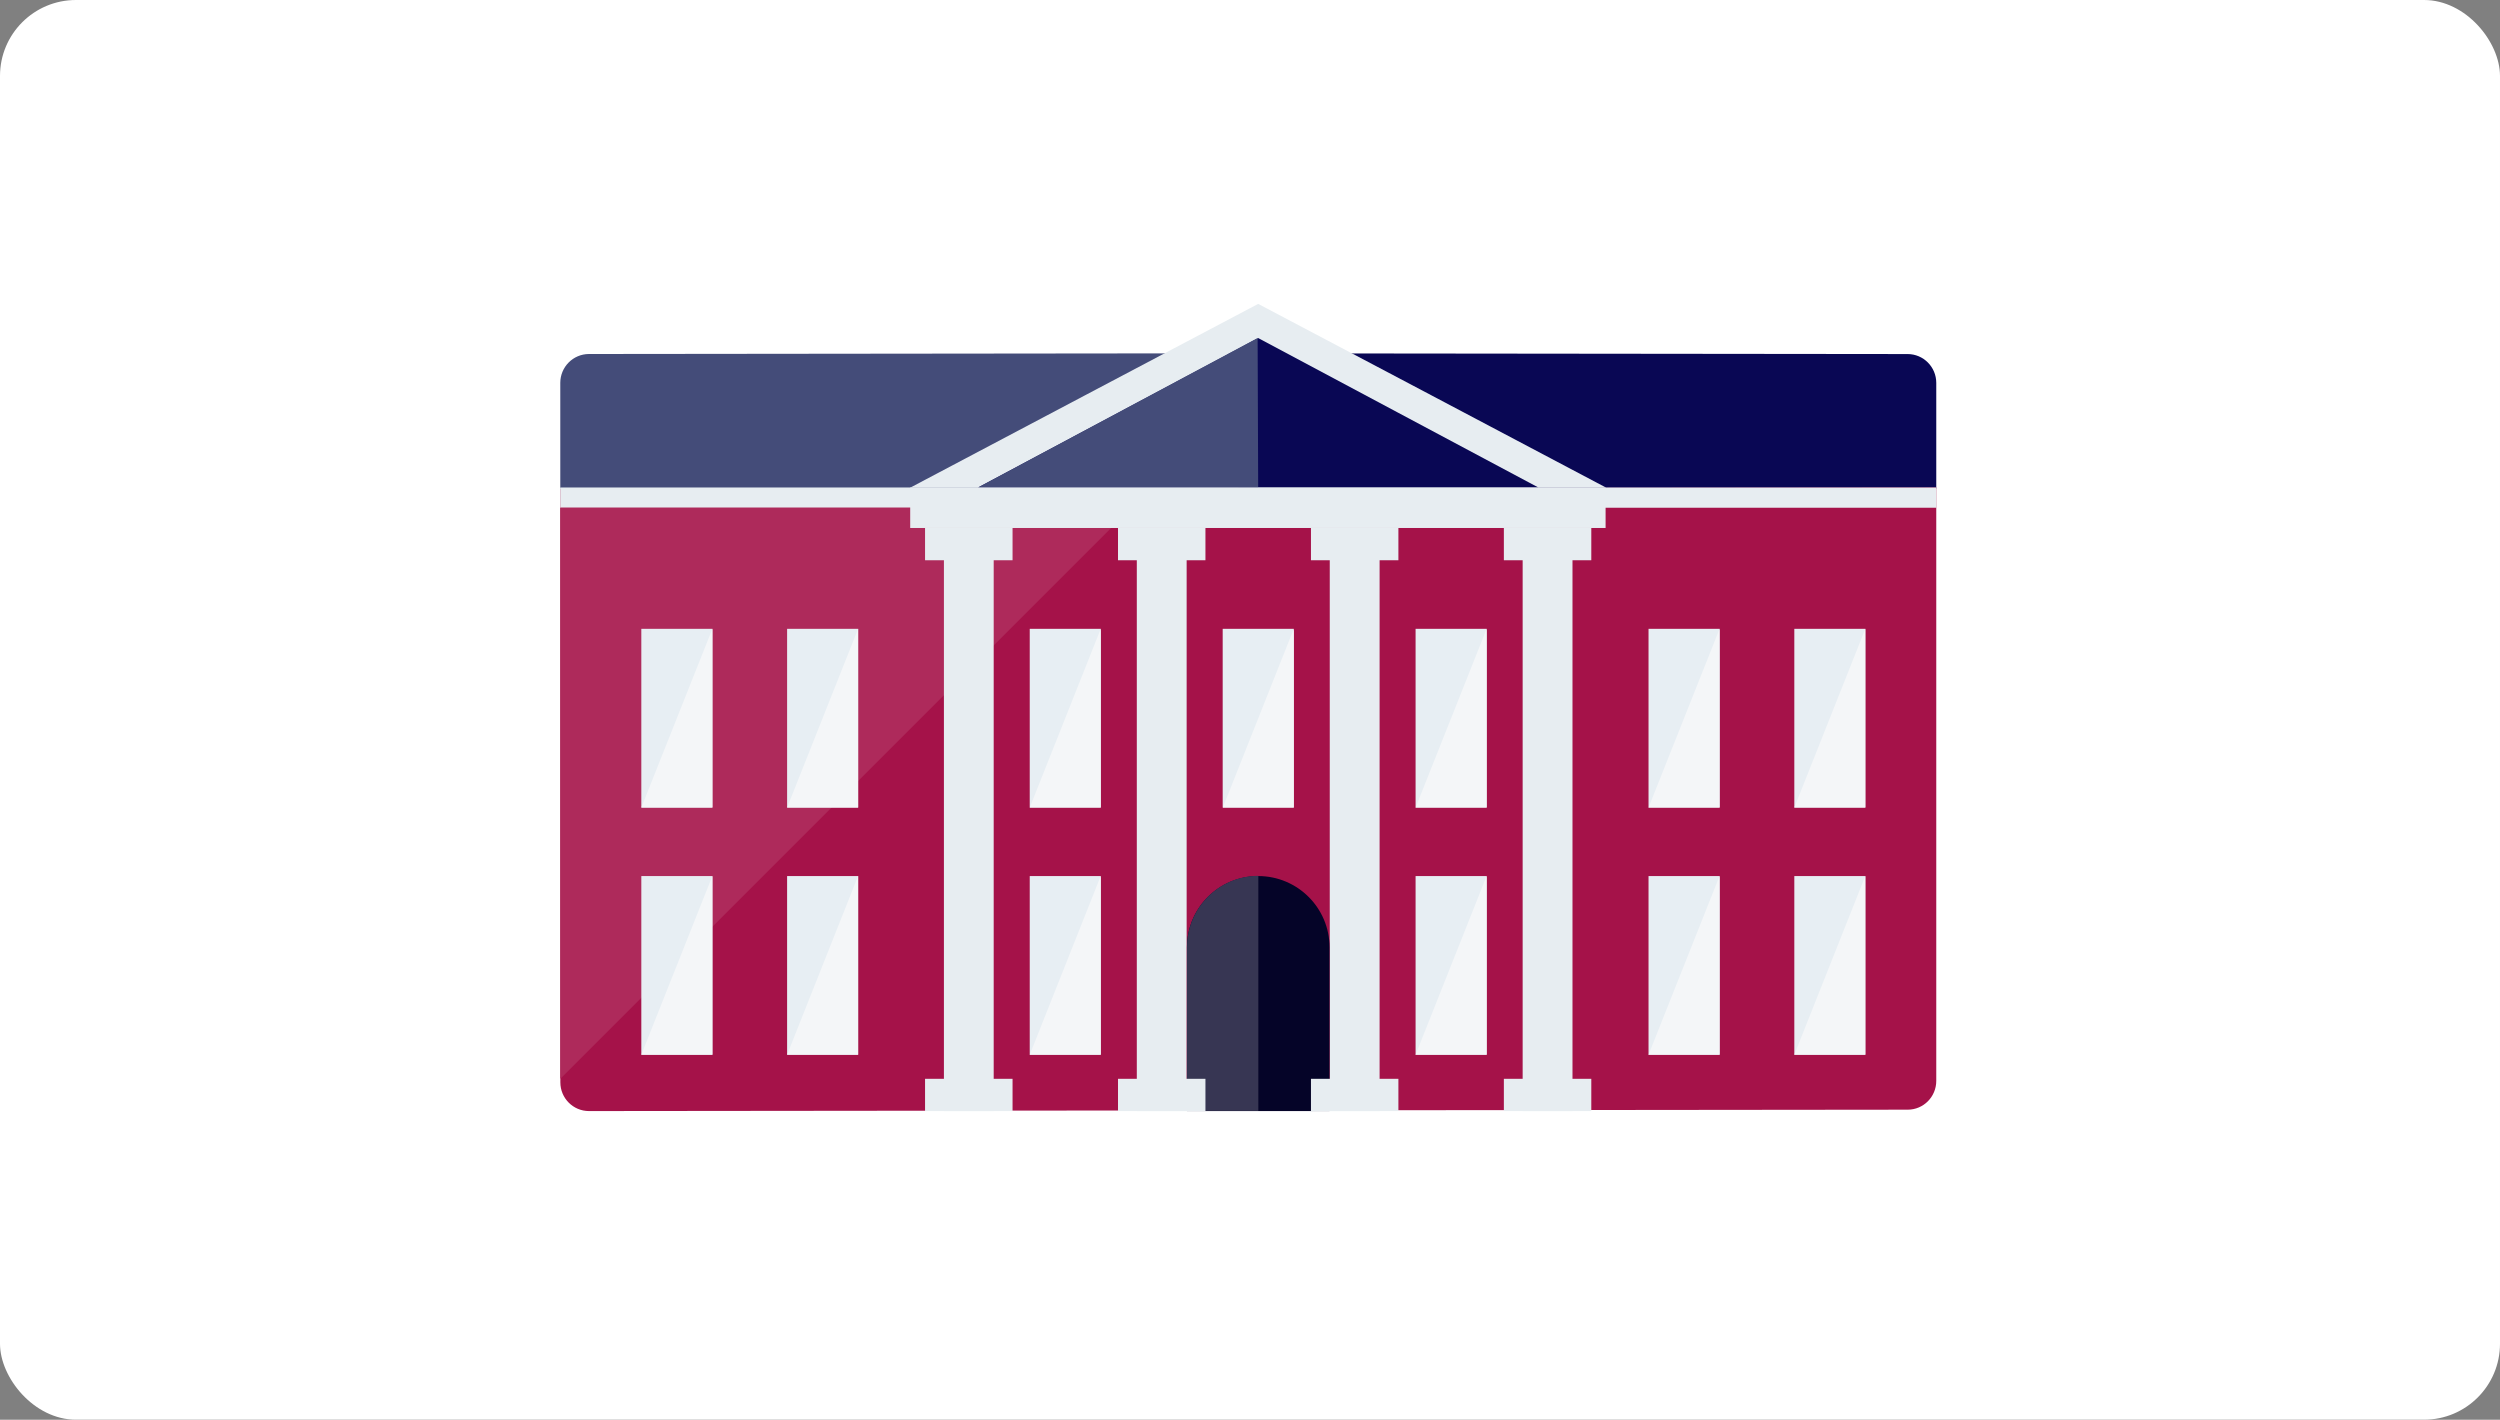 <svg height="299" viewBox="0 0 526.519 299" width="526.519" xmlns="http://www.w3.org/2000/svg"><rect x="0" y="0" width="526.519" height="299" fill="#808080" stroke="none"/><g fill="none" fill-rule="evenodd"><rect fill="#fff" height="299" rx="16" width="526.519"/><g transform="translate(118 64)"><path d="m146.981 38.74-146.981.152v-22.257c0-3.35 2.694-6.068 6.033-6.08l140.948-.152" fill="#444c79"/><path d="m142.811 10.414 140.948.152c3.327 0 6.033 2.718 6.033 6.068v22.269s-146.981-.152-146.981-.152" fill="#090754"/><path d="m0 38.974 289.792-.305v124.97c0 3.35-2.683 6.068-6.021 6.068l-277.726.293c-3.327 0-6.033-2.706-6.033-6.056v-124.97z" fill="#a51249"/><path d="m0 42.933h289.804v-4.264h-289.804z" fill="#e7edf1"/><path d="m146.981 0 36.619 19.329 36.608 19.341h-73.227-73.215l36.608-19.341z" fill="#e7edf1"/><path d="m121.42 170h10.496v-122.041h-10.496z" fill="#e7edf1"/><path d="m162.058 170h10.496v-122.041h-10.496z" fill="#e7edf1"/><path d="m202.683 170h10.496v-122.041h-10.496z" fill="#e7edf1"/><path d="m146.981 7.193 29.509 15.744 29.497 15.732h-59.006-58.994l29.497-15.732z" fill="#090754"/><path d="m98.87 158.133h14.959v-37.627h-14.959z" fill="#e7eef3"/><path d="m98.87 106.063h14.959v-37.627h-14.959z" fill="#e7eef3"/><path d="m161.999 170h-30.024v-34.476c0-8.294 6.724-15.018 15.018-15.018 8.294 0 15.018 6.724 15.018 15.018v34.476z" fill="#050428"/><path d="m147.016 169.953h-15.018v-34.476c0-8.294 6.724-15.018 15.018-15.018z" fill="#373653"/><path d="m180.133 158.133h14.971v-37.627h-14.971z" fill="#e7eef3"/><path d="m180.133 106.063h14.971v-37.627h-14.971z" fill="#e7eef3"/><path d="m139.507 106.063h14.959v-37.627h-14.959z" fill="#e7eef3"/><path d="m259.897 158.133h14.959v-37.627h-14.959z" fill="#e7eef3"/><path d="m229.193 158.133h14.971v-37.627h-14.971z" fill="#e7eef3"/><path d="m259.897 106.063h14.959v-37.627h-14.959z" fill="#e7eef3"/><path d="m229.193 106.063h14.971v-37.627h-14.971z" fill="#e7eef3"/><path d="m117.461 170h18.415v-6.794h-18.415z" fill="#e7edf1"/><path d="m158.098 170h18.415v-6.794h-18.415z" fill="#e7edf1"/><path d="m198.724 170h18.415v-6.794h-18.415z" fill="#e7edf1"/><path d="m117.461 53.992h18.415v-6.794h-18.415z" fill="#e7edf1"/><path d="m158.098 53.992h18.415v-6.794h-18.415z" fill="#e7edf1"/><path d="m198.724 53.992h18.415v-6.794h-18.415z" fill="#e7edf1"/><path d="m0 163.206v-120.272h120.272z" fill="#ae2a5b" fill-rule="nonzero"/><path d="m87.987 38.669 58.877-31.477.117 31.477z" fill="#444c79" fill-rule="nonzero"/><path d="m47.771 158.133h14.959v-37.627h-14.959z" fill="#e7eef3"/><path d="m17.068 158.133h14.971v-37.627h-14.971z" fill="#e7eef3"/><path d="m47.771 106.063h14.959v-37.627h-14.959z" fill="#e7eef3"/><path d="m17.068 106.063h14.971v-37.627h-14.971z" fill="#e7eef3"/><path d="m73.696 47.197h146.454v-8.528h-146.454z" fill="#e7edf1"/><path d="m80.795 170h10.484v-122.041h-10.484z" fill="#e7edf1"/><path d="m76.823 170h18.427v-6.794h-18.427z" fill="#e7edf1"/><path d="m76.823 53.992h18.427v-6.794h-18.427z" fill="#e7edf1"/><g fill="#f4f6f8" fill-rule="nonzero"><path d="m47.771 158.133h14.959v-37.674z"/><path d="m17.068 158.133h14.971v-37.674z"/><path d="m47.771 106.086h14.959v-37.674z"/><path d="m17.068 106.086h14.971v-37.674z"/><path d="m259.897 158.133h14.959v-37.674z"/><path d="m229.193 158.133h14.971v-37.674z"/><path d="m180.133 158.133h14.971v-37.674z"/><path d="m98.87 158.133h14.959v-37.674z"/><path d="m259.897 106.086h14.959v-37.674z"/><path d="m229.193 106.086h14.971v-37.674z"/><path d="m180.133 106.086h14.971v-37.674z"/><path d="m139.531 106.086h14.959v-37.674z"/><path d="m98.87 106.086h14.959v-37.674z"/></g></g></g></svg>